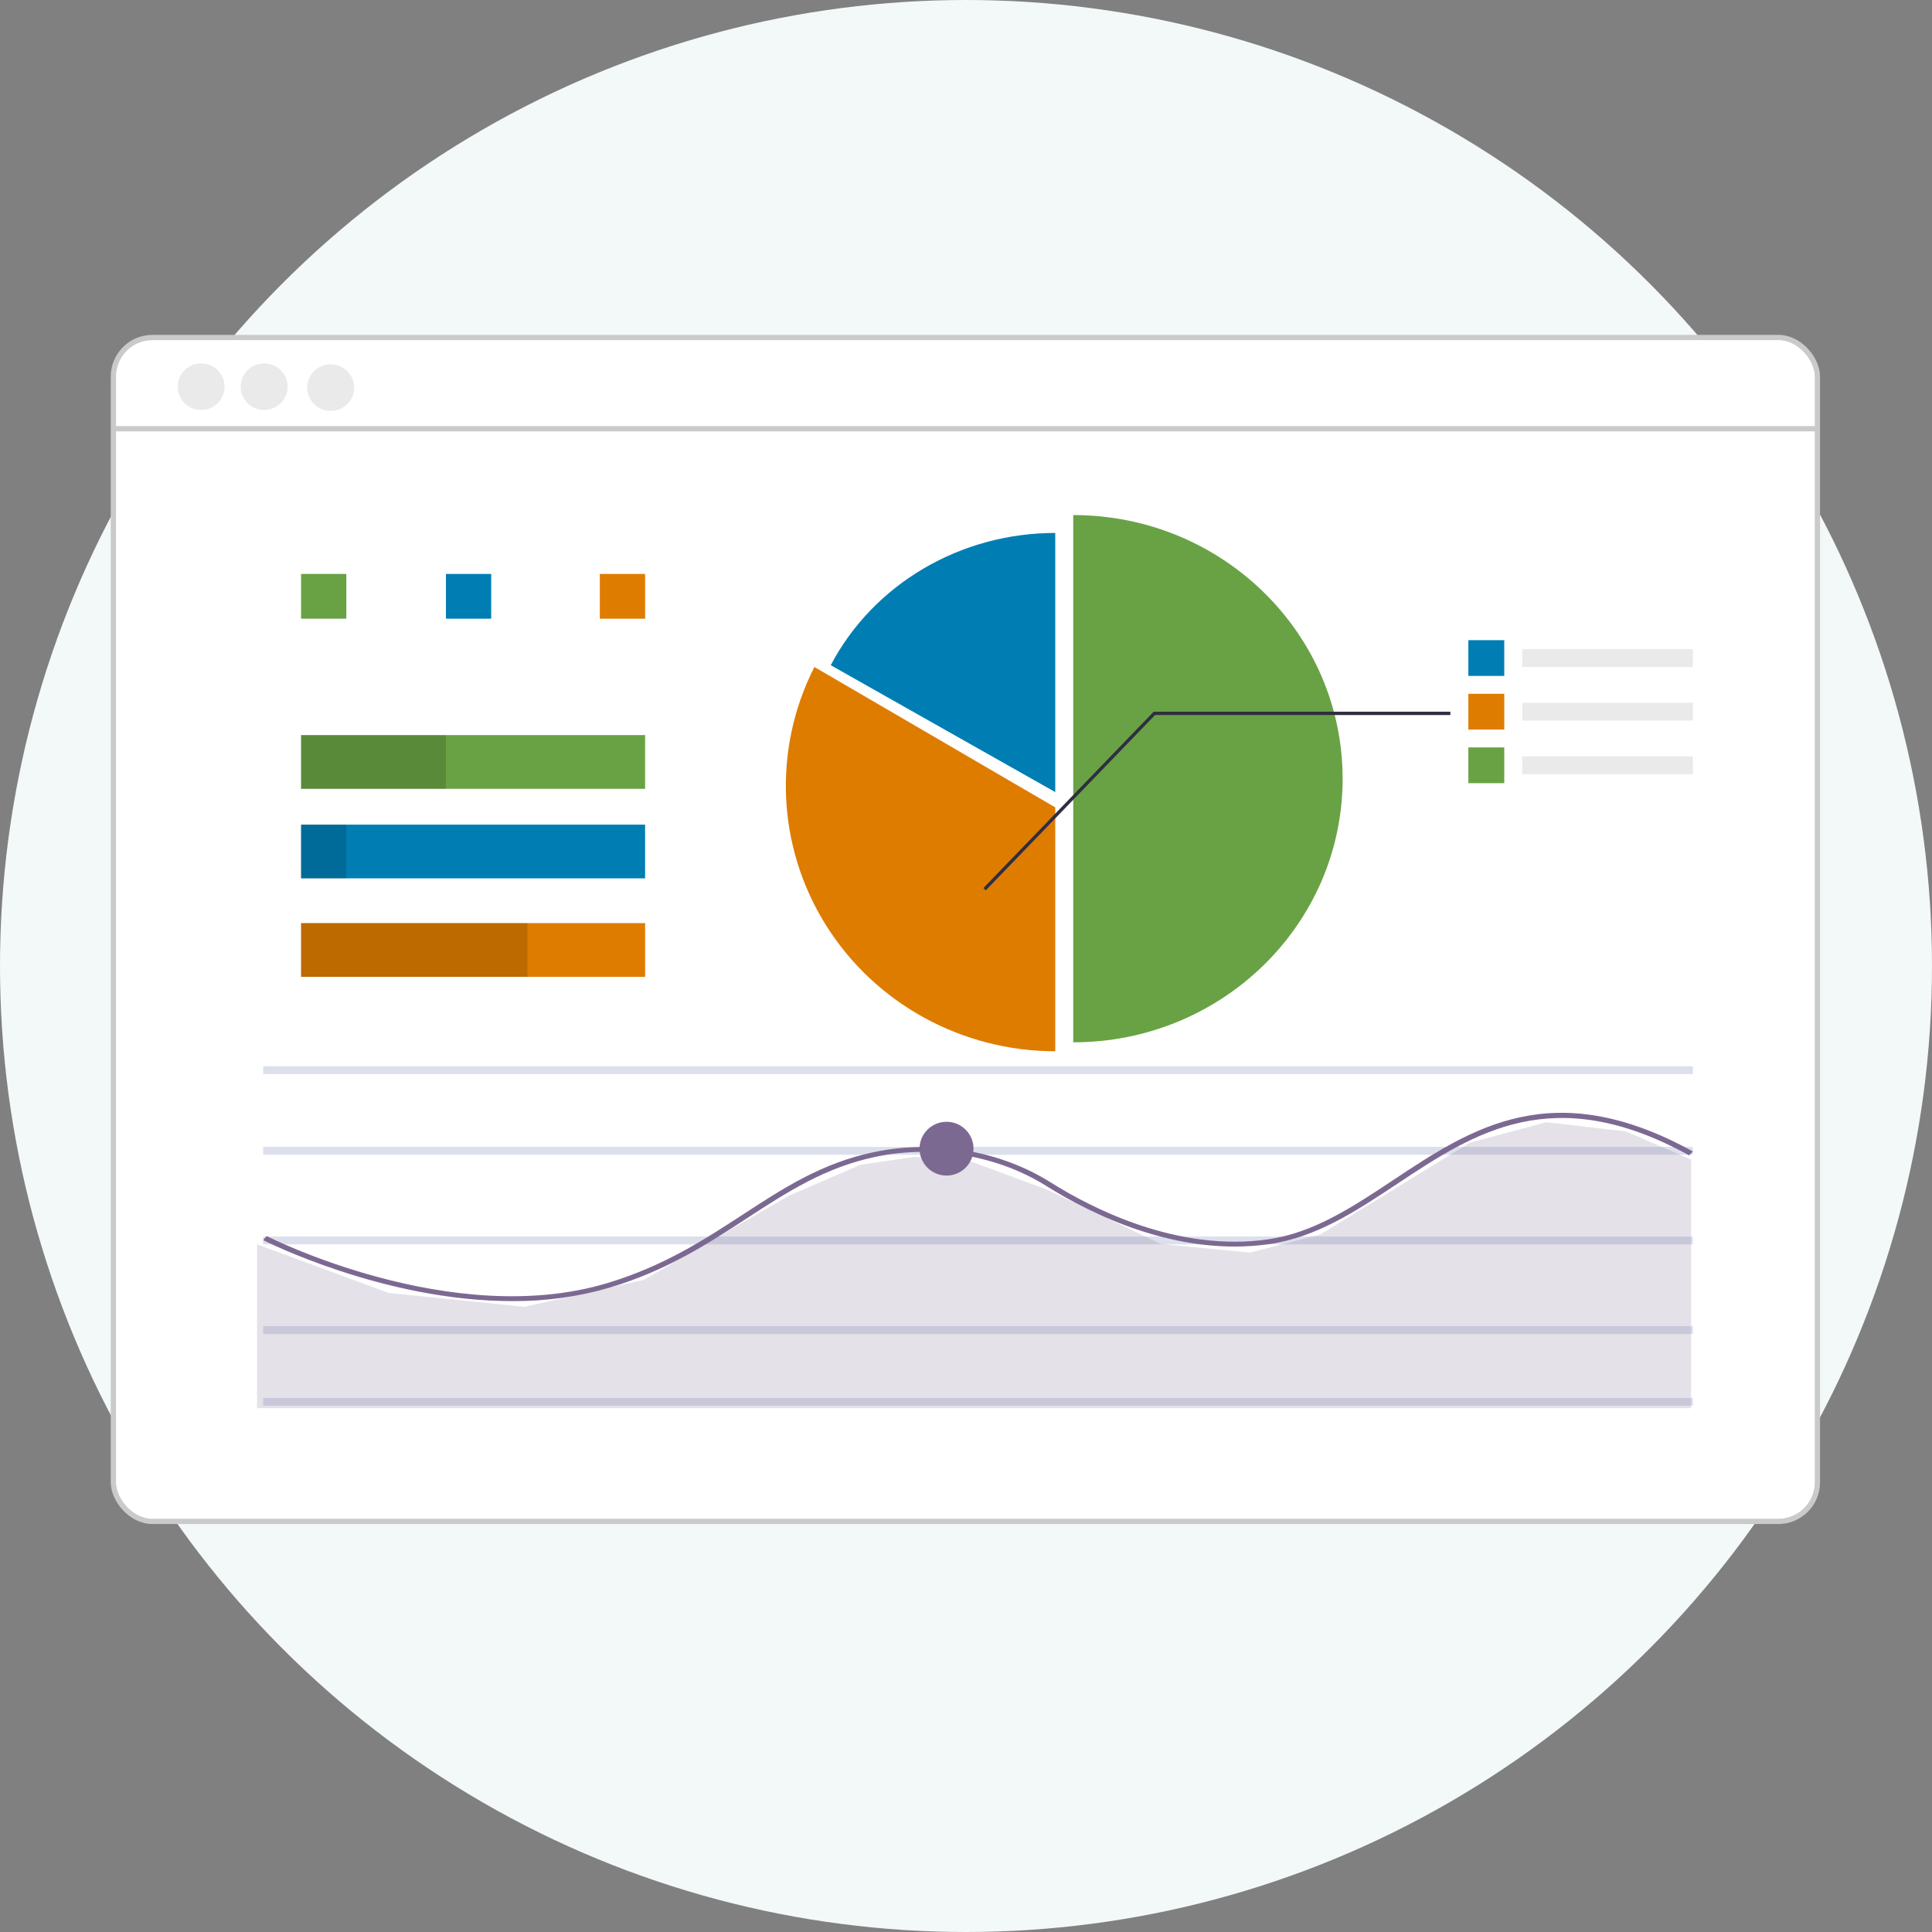 <svg xmlns="http://www.w3.org/2000/svg" width="247" height="247" viewBox="0 0 247 247">
    <rect x="0" y="0" width="247" height="247" fill="#808080" stroke="none"/>
    <g fill="none" fill-rule="evenodd">
        <g>
            <g transform="translate(-1018 -751) translate(1018 751)">
                <circle cx="123.5" cy="123.5" r="123.5" fill="#F3F8F9" fill-rule="nonzero"/>
                <g>
                    <g transform="translate(14 43) translate(.5)">
                        <rect width="217.854" height="151.358" x=".152" y=".034" fill="#FFF" fill-rule="nonzero" rx="5"/>
                        <rect width="150.572" height="12.406" x="30.761" y="38.608" fill="#FFF" fill-rule="nonzero" rx="3.237"/>
                        <rect width="217.854" height="151.358" x="-.004" y=".148" stroke="#CACACA" stroke-width=".675" rx="5"/>
                        <path stroke="#CACACA" stroke-width=".675" d="M0.122 11.81L217.975 11.81"/>
                        <ellipse cx="19.273" cy="6.437" fill="#EAEAEA" fill-rule="nonzero" rx="3.001" ry="2.978"/>
                        <ellipse cx="11.213" cy="6.437" fill="#EAEAEA" fill-rule="nonzero" rx="3.001" ry="2.978"/>
                        <ellipse cx="27.777" cy="6.561" fill="#EAEAEA" fill-rule="nonzero" rx="3.001" ry="2.978"/>
                        <rect width="27.013" height="4.466" x="27.51" y="82.278" fill="#FFF" fill-rule="nonzero" rx="1.953"/>
                        <rect width="27.013" height="4.466" x="27.51" y="96.422" fill="#FFF" fill-rule="nonzero" rx="1.953"/>
                        <rect width="27.013" height="4.466" x="27.51" y="110.565" fill="#FFF" fill-rule="nonzero" rx="1.953"/>
                        <rect width="27.013" height="4.466" x="27.51" y="124.708" fill="#FFF" fill-rule="nonzero" rx="1.953"/>
                        <rect width="14.007" height="4.466" x="173.579" y="82.278" fill="#FFF" fill-rule="nonzero" rx="1.007"/>
                        <rect width="14.007" height="4.466" x="173.579" y="96.422" fill="#FFF" fill-rule="nonzero" rx="1.007"/>
                        <rect width="14.007" height="4.466" x="173.579" y="110.565" fill="#FFF" fill-rule="nonzero" rx="1.007"/>
                        <rect width="14.007" height="4.466" x="173.579" y="124.708" fill="#FFF" fill-rule="nonzero" rx="1.007"/>
                    </g>
                    <g fill-rule="nonzero">
                        <path fill="#69A244" d="M0 0.572H5.787V6.295H0z" transform="translate(14 43) translate(24.491 29.804)"/>
                        <path fill="#007EB3" d="M18.52 0.572H24.307V6.295H18.52z" transform="translate(14 43) translate(24.491 29.804)"/>
                        <path fill="#DE7C00" d="M38.197 0.572H43.984V6.295H38.197z" transform="translate(14 43) translate(24.491 29.804)"/>
                        <path fill="#69A244" d="M0 21.176H43.984V28.044H0z" transform="translate(14 43) translate(24.491 29.804)"/>
                        <path fill="#007EB3" d="M0 32.622H43.984V39.49H0z" transform="translate(14 43) translate(24.491 29.804)"/>
                        <path fill="#DE7C00" d="M0 45.213H43.984V52.081H0z" transform="translate(14 43) translate(24.491 29.804)"/>
                        <path fill="#000" d="M0 21.176H18.52V28.044H0zM0 32.622H5.787V39.49H0zM0 45.213H28.937V52.081H0z" opacity=".15" transform="translate(14 43) translate(24.491 29.804)"/>
                    </g>
                    <g fill-rule="nonzero">
                        <path fill="#69A244" d="M36.74 0v67.407c19.021 0 34.442-15.09 34.442-33.704S55.762 0 36.74 0z" transform="translate(14 43) translate(86.469 22.85)"/>
                        <path fill="#007EB3" d="M34.443 2.285C22.296 2.283 11.187 8.827 5.74 19.195l28.703 16.222V2.285z" transform="translate(14 43) translate(86.469 22.85)"/>
                        <path fill="#DE7C00" d="M3.65 19.422c-5.35 10.516-4.789 23.01 1.485 33.02 6.273 10.009 17.364 16.104 29.308 16.107V37.371L3.65 19.422z" transform="translate(14 43) translate(86.469 22.85)"/>
                        <path fill="#EAEAEA" d="M94.144 17.137H115.958V19.422H94.144z" transform="translate(14 43) translate(86.469 22.85)"/>
                        <path fill="#007EB3" d="M87.255 15.995H91.847V20.565H87.255z" transform="translate(14 43) translate(86.469 22.85)"/>
                        <path fill="#EAEAEA" d="M94.144 23.992H115.958V26.277H94.144z" transform="translate(14 43) translate(86.469 22.85)"/>
                        <path fill="#DE7C00" d="M87.255 22.85H91.847V27.42H87.255z" transform="translate(14 43) translate(86.469 22.85)"/>
                        <path fill="#EAEAEA" d="M94.144 30.847H115.958V33.132H94.144z" transform="translate(14 43) translate(86.469 22.85)"/>
                        <path fill="#69A244" d="M87.255 29.705H91.847V34.275H87.255z" transform="translate(14 43) translate(86.469 22.85)"/>
                        <path fill="#2F2E41" d="M25.551 47.984L25.258 47.682 47.031 25.135 84.959 25.135 84.959 25.563 47.203 25.563z" transform="translate(14 43) translate(86.469 22.85)"/>
                    </g>
                    <g fill-rule="nonzero" transform="translate(14 43) translate(18.493 93.308)">
                        <path fill="#DCE0ED" d="M1.15 0H183.934V1H1.15zM1.15 10.317H183.934V11.317H1.15zM1.15 21.78H183.934V22.78H1.15zM1.15 33.243H183.934V34.243H1.15zM1.15 42.414H183.934V43.414H1.15z"/>
                        <g fill="#7C6992" opacity=".2">
                            <path d="M183.717 36.608L0.371 36.608 0.371 15.669 17.186 21.881 34.588 23.651 49.858 20.199 68.28 9.491 77.546 5.481 84.32 4.503 90.8 4.763 101.457 8.709 115.947 15.626 127.318 16.721 136.331 14.391 155.442 2.662 165.197 0.055 175.405 1.238 183.717 4.836z" transform="translate(0 7.108)"/>
                        </g>
                        <path fill="#7C6992" d="M32.971 30.033c-16.44 0-31.63-7.697-31.821-7.797l.454-.516c.236.121 23.616 11.963 43.483 6.031 7.244-2.176 12.4-5.527 17.391-8.783 5.21-3.398 10.127-6.606 16.835-7.999 7.69-1.595 16.095-.152 22.482 3.868 5.461 3.435 16.335 8.95 27.822 7.303 5.855-.843 10.789-4.117 16.014-7.583 10.017-6.647 20.38-13.521 38.302-3.66l-.475.504c-17.403-9.576-27.513-2.863-37.295 3.625-5.31 3.523-10.325 6.84-16.396 7.723-11.816 1.698-22.917-3.93-28.488-7.434-6.184-3.889-14.313-5.285-21.755-3.746-6.53 1.356-11.37 4.52-16.522 7.872-5.04 3.29-10.249 6.688-17.618 8.889-3.963 1.155-8.173 1.733-12.413 1.703z"/>
                        <ellipse cx="88.518" cy="10.547" fill="#7C6992" rx="3.449" ry="3.439"/>
                    </g>
                </g>
            </g>
        </g>
    </g>
</svg>
